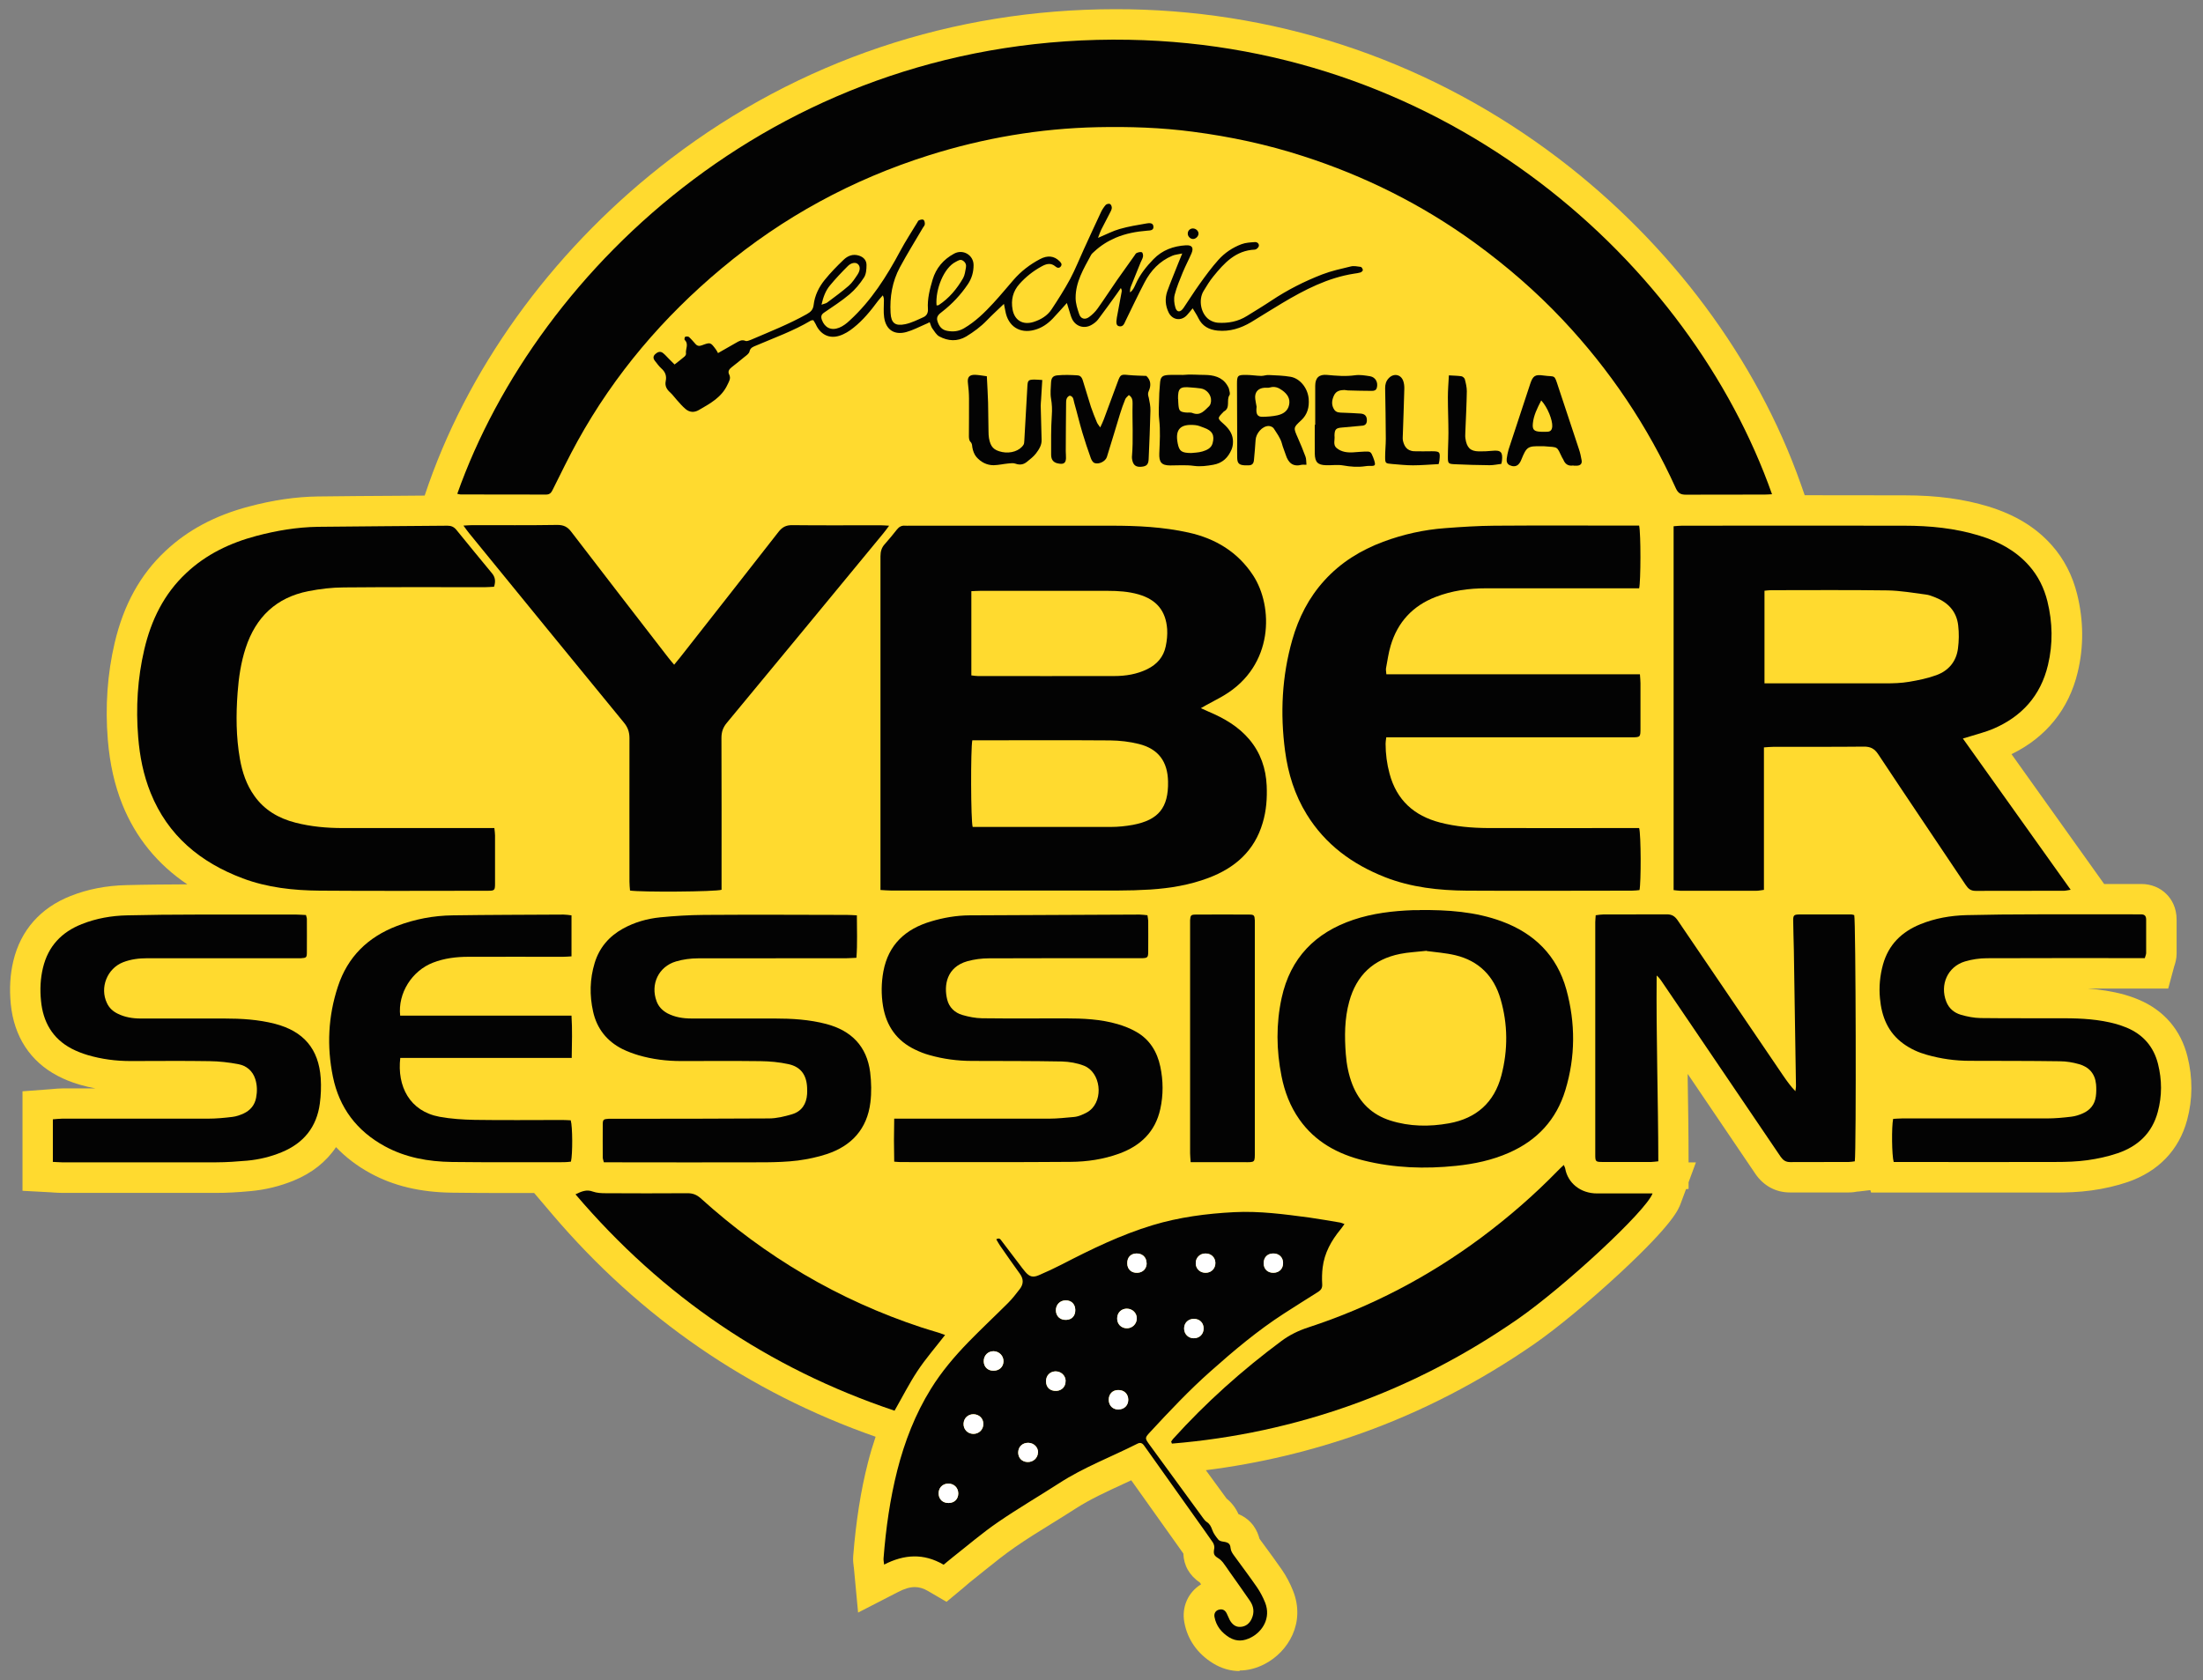 <?xml version="1.0" encoding="UTF-8"?><svg id="Layer_1" xmlns="http://www.w3.org/2000/svg" viewBox="0 0 198.79 151.66"><rect x="0" y="0" width="198.79" height="151.66" fill="#808080" stroke="none"/><defs><style>.cls-1{fill:#030303;}.cls-1,.cls-2,.cls-3{stroke-width:0px;}.cls-2{fill:#ffda2f;}.cls-3{fill:#fff;}</style></defs><path class="cls-2" d="M111.87,150.83c-.85,0-1.66-.24-2.41-.7-1.41-.87-2.31-2.15-2.59-3.7-.26-1.4.36-2.73,1.51-3.43-.03-.05-.07-.1-.1-.15-.95-.65-1.46-1.54-1.5-2.63-.26-.37-.52-.74-.78-1.1-.16-.22-.31-.44-.47-.66l-3.45-4.85c-.23.11-.46.21-.69.32-1.56.72-3.02,1.39-4.34,2.24-.74.48-1.52.96-2.2,1.38-1.14.7-2.21,1.37-3.25,2.09-.91.63-1.79,1.33-2.72,2.08-.41.33-.81.65-1.22.98-.14.11-.29.23-.43.36,0,0-.25.21-.34.29l-1.48,1.23-1.66-.97c-.42-.25-.82-.36-1.2-.36-.44,0-.93.14-1.5.44l-3.62,1.86-.38-4.05s-.01-.09-.02-.12v-.02c-.03-.21-.07-.53-.04-.92.25-3.13.68-5.88,1.32-8.39.2-.8.44-1.59.7-2.37-11.42-4-21.23-10.74-29.16-20.06l-1.65-1.94h-.04c-.78,0-1.56,0-2.34,0-1.38,0-3.2,0-5.06-.03-2.84-.04-5.24-.61-7.33-1.75-1.2-.65-2.24-1.45-3.11-2.36-.89,1.33-2.17,2.34-3.82,3.02-1.25.51-2.56.83-3.9.95-1.2.11-2.14.16-3.04.16-2.18,0-4.36,0-6.54,0-1.49,0-2.98,0-4.48,0h-2.93c-.26,0-.49-.02-.72-.03-.1,0-.18-.01-.26-.02l-2.6-.14v-8.98l2.55-.19c.07,0,.15-.01.22-.02.25-.02.52-.05.83-.05.45,0,1.72,0,2.99,0-.5-.09-.99-.21-1.47-.35-.69-.2-1.35-.47-1.96-.79-2.47-1.3-3.93-3.55-4.22-6.49-.13-1.39-.06-2.67.24-3.9.66-2.74,2.44-4.77,5.16-5.84,1.53-.61,3.23-.94,5.03-.98,1.87-.05,3.74-.06,5.5-.07-2.69-1.81-4.66-4.23-5.86-7.21-.7-1.75-1.13-3.65-1.31-5.82-.25-3.01-.04-5.97.62-8.78.81-3.43,2.3-6.14,4.57-8.27,2.02-1.9,4.48-3.21,7.53-4.02,2.22-.59,4.25-.88,6.21-.91,2.41-.03,4.83-.05,7.18-.06.76,0,2.48-.02,2.48-.02l.36-1.05c3.97-11.23,11.74-21.65,21.86-29.37C72.1,5.49,85.98.83,100.65.83c.42,0,.84,0,1.27.01,14.07.25,27.44,4.9,38.68,13.43,10.14,7.7,17.92,18.15,21.9,29.43l.35,1h.35c2.89,0,5.78,0,8.66.01,2.93,0,5.33.33,7.57,1.01,2.41.74,4.29,1.88,5.73,3.51,1.09,1.23,1.85,2.71,2.27,4.39.59,2.38.61,4.76.05,7.07-.8,3.33-2.86,5.87-5.97,7.38l8.36,11.72h2.82c.08,0,.17,0,.25,0,0,0,.11,0,.15,0,0,0,.12,0,.14,0,.88,0,1.69.33,2.27.92.42.42.92,1.18.91,2.34,0,.47,0,.94,0,1.41,0,.53,0,1.07,0,1.6,0,.5-.13.88-.19,1.08l-.02.05-.55,2.04s-4.52,0-7.23,0c1.05.08,2.17.24,3.29.55.41.12.83.26,1.23.43,2.31.96,3.85,2.74,4.45,5.16.48,1.92.47,3.84-.03,5.71-.73,2.72-2.59,4.66-5.39,5.62-.98.33-2.07.59-3.25.75-1.16.16-2.29.19-3.24.19-2.21,0-4.42,0-6.63,0h-10.01s-.07-.22-.07-.22l-1.1.13h-.07c-.17.04-.45.08-.78.08-.36,0-.72,0-1.08,0h-1.7c-.83,0-1.66,0-2.49,0h-.04c-1.27,0-2.38-.6-3.12-1.69-2.03-3.01-4.07-6.01-6.1-9.01,0,.03,0,.48,0,.48.04,2.41.08,4.91.08,7.39v.12h.66l-.66,1.79v.6s-.23.02-.23.02l-.48,1.29c-.2.54-.66,1.8-5.45,6.26-2.74,2.54-5.72,5.01-7.78,6.44-4.9,3.39-10.12,6.09-15.52,8.02-4.53,1.62-9.27,2.75-14.1,3.36.62.86,1.25,1.71,1.87,2.56.46.37.82.84,1.07,1.4,1.27.53,1.73,1.56,1.9,2.23.15.21.47.64.47.64.51.69,1.03,1.41,1.54,2.14.41.59.75,1.24,1.02,1.92,1.14,2.87-.42,5.49-2.55,6.6-.75.39-1.52.59-2.29.59h0Z"/><path class="cls-1" d="M41.26,44.58C48.52,24.07,70.7,3.03,101.87,3.59c28.84.52,50.65,20.12,58.03,41.02-.23.01-.44.03-.65.03-2.38,0-4.75,0-7.13.01-.45,0-.69-.13-.89-.56-2.56-5.65-5.98-10.73-10.23-15.24-2.43-2.58-5.1-4.88-7.96-6.96-4.73-3.43-9.9-6.01-15.46-7.8-3.24-1.05-6.56-1.76-9.94-2.2-2.86-.38-5.73-.47-8.61-.41-5.19.11-10.27.98-15.22,2.54-6.9,2.18-13.15,5.57-18.7,10.21-5.27,4.4-9.66,9.56-12.99,15.58-.79,1.43-1.5,2.9-2.23,4.36-.13.27-.25.47-.61.47-2.57-.01-5.15,0-7.72-.01-.08,0-.17-.03-.3-.06Z"/><path class="cls-1" d="M79.45,80.35v-.77c0-9.79,0-19.57,0-29.36,0-.44.1-.8.4-1.12.38-.42.73-.86,1.09-1.31.19-.24.42-.37.73-.34.13.01.26,0,.39,0,6.08,0,12.16,0,18.24,0,2.33,0,4.66.11,6.95.62,2.44.54,4.45,1.76,5.83,3.87,1.82,2.79,1.9,8.13-2.64,10.83-.5.3-1.03.56-1.55.85-.15.08-.29.17-.53.3.29.13.5.23.71.32,1.4.59,2.69,1.34,3.68,2.52,1,1.2,1.48,2.6,1.55,4.15.05,1.14-.03,2.26-.36,3.36-.74,2.53-2.5,4.07-4.89,4.97-1.69.64-3.45.93-5.24,1.05-.98.06-1.96.09-2.94.09-6.82,0-13.64,0-20.47,0-.3,0-.6-.03-.96-.05ZM87.74,66.8c-.16.78-.14,7.3.03,7.84.19,0,.41,0,.62,0,3.95,0,7.89,0,11.84,0,.67,0,1.35-.07,2.01-.19,2.31-.44,3.2-1.56,3.16-3.89-.03-1.82-.87-2.97-2.64-3.41-.84-.21-1.72-.31-2.58-.32-3.9-.03-7.8-.01-11.71-.01-.24,0-.47,0-.74,0ZM87.64,60.96c.26.03.43.06.6.06,4.1,0,8.2.01,12.3,0,1.03,0,2.04-.16,2.98-.62.88-.43,1.47-1.1,1.67-2.06.11-.51.16-1.04.13-1.55-.12-1.67-.97-2.67-2.58-3.14-.91-.26-1.84-.32-2.78-.32-3.84,0-7.67,0-11.51,0-.24,0-.47.02-.8.03,0,2.55,0,5.04,0,7.62Z"/><path class="cls-1" d="M177.13,66.67c3.27,4.58,6.47,9.07,9.72,13.64-.28.04-.44.09-.6.09-2.66,0-5.32,0-7.98.01-.44,0-.66-.19-.89-.53-2.63-3.93-5.28-7.85-7.89-11.79-.34-.52-.71-.71-1.32-.7-2.73.03-5.45.01-8.18.02-.25,0-.51.03-.82.05v12.86c-.26.03-.46.08-.67.08-2.29,0-4.58,0-6.87,0-.19,0-.38-.04-.61-.06v-32.84c.27-.02.5-.05.74-.05,6.69,0,13.39-.02,20.08,0,2.29,0,4.57.22,6.78.9,1.72.52,3.26,1.34,4.47,2.7.83.94,1.36,2.02,1.66,3.22.47,1.91.51,3.84.05,5.76-.66,2.77-2.37,4.66-4.96,5.76-.66.28-1.36.45-2.05.67-.18.06-.36.11-.67.2ZM159.21,61.68c.29,0,.5,0,.72,0,3.4,0,6.8,0,10.19,0,.72,0,1.44-.02,2.15-.14.83-.14,1.67-.31,2.46-.6,1.1-.4,1.8-1.23,1.95-2.41.09-.68.1-1.39.02-2.07-.14-1.27-.91-2.08-2.07-2.54-.28-.11-.57-.23-.87-.26-1.14-.15-2.29-.35-3.43-.37-3.51-.05-7.01-.02-10.52-.02-.19,0-.38.03-.59.05v8.38Z"/><path class="cls-1" d="M147.91,47.45c.16.7.15,5.03,0,5.65-.25,0-.53,0-.8,0-4.34,0-8.68,0-13.01,0-1.55,0-3.08.21-4.55.78-2.07.8-3.43,2.27-4.06,4.39-.2.66-.29,1.36-.42,2.04-.03.16.02.33.03.55,7.64,0,15.23,0,22.88,0,.02.33.05.56.05.8,0,1.35,0,2.7,0,4.05,0,.83,0,.84-.83.84-7.08,0-14.17,0-21.25,0h-.86c-.03.25-.06.41-.06.58,0,.92.12,1.82.36,2.71.64,2.38,2.21,3.79,4.55,4.4,1.42.37,2.88.49,4.34.5,4.27.01,8.55,0,12.82,0h.81c.17.59.18,4.92.03,5.6-.21.02-.44.05-.68.05-4.97,0-9.94.03-14.91,0-2.51-.02-5.01-.29-7.38-1.22-2.94-1.16-5.38-2.94-7.06-5.67-1.08-1.75-1.68-3.68-1.95-5.71-.45-3.38-.29-6.74.65-10.04.57-2,1.49-3.81,2.9-5.36,1.47-1.62,3.27-2.73,5.3-3.49,1.8-.67,3.67-1.09,5.59-1.23,1.48-.11,2.95-.21,4.43-.22,4.08-.03,8.15-.01,12.23-.01h.86Z"/><path class="cls-1" d="M85.13,141.22c-1.79-1.04-3.54-.93-5.35,0-.03-.27-.07-.43-.05-.59.21-2.68.58-5.33,1.24-7.93.66-2.58,1.62-5.07,3.03-7.34.95-1.54,2.13-2.93,3.39-4.23,1.17-1.2,2.4-2.35,3.58-3.53.38-.38.72-.82,1.05-1.25.35-.45.35-.91.01-1.38-.6-.83-1.19-1.67-1.77-2.51-.13-.19-.24-.39-.36-.6.29-.17.38.01.48.14.53.69,1.05,1.39,1.58,2.08.18.24.36.49.56.72.38.44.68.53,1.22.3.7-.3,1.39-.62,2.07-.97,2.65-1.37,5.33-2.68,8.21-3.55,2.39-.72,4.84-1.04,7.33-1.17,2.31-.12,4.56.19,6.83.49.93.13,1.85.3,2.77.45.1.02.19.07.37.13-.14.19-.24.35-.36.49-.83,1.01-1.45,2.12-1.61,3.44-.06.49-.07,1-.04,1.5.02.34-.1.52-.36.69-1.03.65-2.07,1.3-3.09,1.96-2.37,1.53-4.52,3.34-6.62,5.21-1.93,1.71-3.69,3.58-5.44,5.47-.5.54-.51.56-.08,1.15,1.6,2.2,3.21,4.4,4.82,6.6.1.14.21.29.35.38.28.18.39.42.5.72.11.32.33.61.55.88.09.11.29.16.45.18.42.06.62.17.65.57.03.29.17.48.32.69.69.95,1.4,1.89,2.07,2.86.29.43.54.9.73,1.38.55,1.39-.25,2.62-1.26,3.14-.67.35-1.31.4-1.98,0-.7-.44-1.18-1.03-1.33-1.85-.06-.33.12-.58.4-.65.31-.08.54.02.7.33.1.19.17.4.27.59.21.38.52.67.99.63.47-.03.81-.31,1-.74.26-.57.18-1.11-.16-1.61-.6-.88-1.23-1.75-1.84-2.62-.2-.28-.39-.58-.6-.85-.11-.14-.25-.27-.41-.37-.41-.25-.46-.4-.37-.89.03-.17-.03-.38-.12-.53-.54-.79-1.11-1.57-1.66-2.35-1.44-2.03-2.88-4.05-4.32-6.08-.08-.11-.16-.21-.23-.32-.16-.23-.35-.31-.61-.17-2.35,1.19-4.83,2.12-7.05,3.56-1.83,1.18-3.72,2.28-5.51,3.51-1.42.97-2.73,2.1-4.08,3.16-.27.21-.53.44-.84.69ZM89.65,123.72c.51,0,.88-.33.9-.82.02-.51-.37-.92-.88-.94-.51-.01-.91.38-.9.91,0,.5.36.85.87.85ZM96.16,124.65c-.01-.51-.43-.89-.95-.87-.49.03-.83.4-.82.91.01.55.37.87.93.85.5-.02.85-.4.83-.89ZM87.82,129.42c.52.01.92-.39.91-.9,0-.5-.37-.85-.87-.87-.5-.01-.88.34-.91.83-.03.52.35.93.87.94ZM101.68,118.12c-.49,0-.86.35-.87.86-.02.52.36.91.88.91.48,0,.87-.38.89-.86.02-.5-.38-.91-.9-.91ZM107.72,120.79c.53,0,.9-.38.89-.9-.01-.5-.35-.84-.87-.85-.53,0-.9.37-.89.89.01.49.38.86.87.86ZM100.95,127.21c.5-.01.86-.37.86-.87,0-.53-.37-.89-.91-.88-.51,0-.85.36-.85.87,0,.54.37.9.91.89ZM85.56,133.91c-.53.01-.89.41-.86.94.03.5.39.82.91.81.52-.01.86-.36.86-.86,0-.52-.39-.9-.92-.89ZM108.77,113.14c-.52,0-.9.41-.87.92.02.48.4.83.9.82.52,0,.89-.4.87-.92-.02-.48-.4-.83-.9-.82ZM97.03,118.23c-.01-.52-.35-.86-.86-.86-.52,0-.9.39-.89.91.01.53.39.88.94.85.51-.02.82-.37.81-.9ZM115.78,114c0-.53-.39-.88-.92-.86-.51.02-.83.36-.83.88,0,.54.37.88.91.86.51-.02.84-.37.84-.88ZM93.67,131.12c.02-.47-.35-.86-.84-.89-.53-.03-.93.32-.95.84-.02.5.32.87.82.89.52.03.94-.35.96-.84ZM103.46,113.99c-.01-.52-.39-.87-.93-.85-.51.02-.82.36-.81.89,0,.54.38.88.92.85.5-.02.84-.38.83-.89Z"/><path class="cls-1" d="M44.61,74.75c.03.28.06.47.06.66,0,1.44,0,2.88,0,4.32,0,.63-.03.67-.66.67-5.06,0-10.11.03-15.17-.01-2.36-.02-4.7-.27-6.94-1.11-3.82-1.44-6.75-3.85-8.31-7.72-.65-1.61-.98-3.29-1.12-5.02-.22-2.67-.06-5.31.55-7.92.62-2.64,1.77-5.01,3.78-6.89,1.8-1.7,3.97-2.73,6.34-3.36,1.82-.48,3.66-.79,5.54-.82,3.9-.05,7.8-.06,11.7-.1.33,0,.57.1.79.36,1.07,1.32,2.15,2.63,3.23,3.94.29.35.34.73.18,1.21-.27.01-.55.04-.83.04-4.23,0-8.46-.02-12.69.02-1.08,0-2.18.13-3.24.34-2.89.57-4.74,2.34-5.65,5.12-.43,1.31-.63,2.67-.73,4.04-.15,2.01-.14,4.01.21,5.99.21,1.19.59,2.33,1.3,3.32.91,1.29,2.19,2.03,3.7,2.42,1.4.36,2.83.49,4.28.49,4.27,0,8.54,0,12.82,0h.87Z"/><path class="cls-1" d="M60.83,60c.22-.26.38-.46.54-.66,2.96-3.77,5.92-7.54,8.87-11.32.34-.44.69-.63,1.26-.62,2.64.03,5.27.01,7.91.01.23,0,.46.02.82.04-.23.31-.38.52-.54.71-4.7,5.7-9.39,11.4-14.11,17.09-.34.41-.48.82-.48,1.36.02,4.32.01,8.63.01,12.95v.75c-.5.18-7.28.23-8.26.07-.02-.25-.05-.53-.05-.8,0-4.32-.01-8.63,0-12.95,0-.56-.15-.99-.51-1.42-4.66-5.68-9.3-11.37-13.94-17.06-.16-.19-.3-.4-.53-.71.37-.02.6-.04.83-.04,2.55,0,5.1.02,7.65-.02.57,0,.92.18,1.25.62,2.9,3.79,5.82,7.56,8.74,11.34.15.2.32.39.53.64Z"/><path class="cls-1" d="M144,82.61c.24-.03.45-.07.66-.07,1.92,0,3.84,0,5.76-.01.45,0,.71.17.96.53,3.18,4.69,6.37,9.38,9.55,14.06.32.46.64.92,1.08,1.37.02-.18.06-.36.05-.54-.03-2.33-.08-4.66-.11-6.99-.03-1.74-.05-3.49-.08-5.23-.02-.89-.05-1.79-.06-2.68,0-.42.08-.5.5-.51,1.59,0,3.18,0,4.77,0,.08,0,.17.04.24.06.14.48.19,21.19.05,22.22-.17.02-.35.06-.54.06-1.77,0-3.53,0-5.3.01-.4,0-.63-.17-.85-.48-2.76-4.08-5.53-8.15-8.29-12.23-.83-1.23-1.67-2.45-2.5-3.68-.11-.16-.23-.31-.4-.45-.05,5.58.14,11.15.15,16.77-.26.02-.45.06-.64.06-1.46,0-2.92,0-4.38,0-.64,0-.67-.03-.67-.66,0-7,0-13.99,0-20.99,0-.19.03-.38.04-.63Z"/><path class="cls-1" d="M128.11,82.14c2.51-.02,5.01.14,7.4,1.02,2.95,1.09,4.98,3.09,5.83,6.15.83,3.03.83,6.07-.09,9.09-.81,2.66-2.53,4.52-5.07,5.64-1.53.68-3.15,1.02-4.8,1.19-2.79.29-5.57.2-8.31-.48-2.35-.58-4.39-1.68-5.82-3.71-.83-1.18-1.33-2.49-1.61-3.9-.47-2.36-.5-4.71.01-7.07.79-3.61,3.03-5.89,6.47-7.05,1.75-.59,3.56-.8,5.4-.87.2,0,.39,0,.59,0ZM128.73,85.82c-.89.1-1.65.13-2.39.28-2.4.48-3.94,1.92-4.59,4.3-.43,1.56-.43,3.14-.31,4.74.07.94.25,1.86.59,2.74.64,1.62,1.76,2.73,3.43,3.26,1.74.55,3.52.57,5.3.25,2.48-.45,4.08-1.89,4.72-4.32.6-2.3.59-4.63-.08-6.91-.6-2.06-1.95-3.43-4.07-3.94-.88-.21-1.8-.27-2.59-.38Z"/><path class="cls-1" d="M77.32,82.59c0,1.33.06,2.57-.04,3.86-.33.01-.6.04-.88.04-4.47,0-8.94,0-13.41.01-.67,0-1.35.09-1.99.28-1.57.46-2.33,2.06-1.75,3.6.18.49.53.84.99,1.09.68.35,1.41.46,2.15.46,2.49,0,4.97,0,7.46,0,1.59,0,3.18.09,4.73.5,2.25.6,3.64,2.01,3.94,4.35.11.9.13,1.84.02,2.73-.29,2.38-1.69,3.92-3.94,4.66-.84.28-1.73.46-2.61.58-.97.12-1.95.15-2.93.16-4.58.02-9.16,0-13.73,0h-.84c-.05-.2-.1-.32-.1-.45,0-.98-.01-1.96,0-2.94,0-.47.06-.51.54-.54.2,0,.39,0,.59,0,4.62,0,9.24,0,13.86-.03.7,0,1.43-.18,2.1-.38.86-.26,1.29-.92,1.35-1.82.01-.2.01-.39,0-.59-.05-1.13-.57-1.87-1.68-2.11-.82-.18-1.68-.26-2.52-.27-2.4-.03-4.8-.01-7.19-.01-1.29,0-2.57-.16-3.81-.52-.5-.15-.99-.33-1.46-.56-1.41-.71-2.31-1.85-2.65-3.38-.33-1.47-.3-2.94.14-4.39.42-1.38,1.29-2.4,2.55-3.1,1.05-.58,2.18-.9,3.35-1.02,1.32-.13,2.65-.21,3.97-.22,4.29-.03,8.59-.01,12.88,0,.28,0,.55.02.92.04Z"/><path class="cls-1" d="M80.69,104.85c-.03-1.3-.03-2.54,0-3.88h.92c4.36,0,8.72,0,13.08,0,.74,0,1.48-.09,2.21-.15.24-.02.47-.09.69-.18.26-.11.53-.23.74-.4,1.28-1,.99-3.46-.52-4.05-.61-.24-1.31-.36-1.97-.38-2.7-.05-5.4-.04-8.11-.05-1.32,0-2.61-.17-3.87-.53-.44-.12-.87-.29-1.28-.49-1.66-.79-2.6-2.13-2.9-3.93-.17-1.04-.16-2.08.03-3.12.45-2.43,2-3.84,4.29-4.52,1.13-.34,2.29-.54,3.47-.55,5.12-.03,10.24-.05,15.36-.07.23,0,.46.04.71.06.03.2.06.35.07.5,0,.92.01,1.83,0,2.75,0,.58-.05.62-.65.63-.59,0-1.18,0-1.77,0-3.99,0-7.98-.01-11.97.01-.65,0-1.31.09-1.93.26-1.87.53-2.14,2.17-1.82,3.46.17.7.68,1.19,1.36,1.39.58.17,1.19.29,1.79.3,2.51.03,5.01.01,7.52.01,1.59,0,3.18.07,4.72.52.58.17,1.16.4,1.68.7,1.21.69,1.88,1.8,2.16,3.13.27,1.27.28,2.56,0,3.83-.45,2.06-1.79,3.33-3.72,4.03-1.41.51-2.88.73-4.36.74-5.12.04-10.24.02-15.37.02-.15,0-.3-.02-.59-.04Z"/><path class="cls-1" d="M193.55,86.48c-.28,0-.56,0-.84,0-4.47,0-8.94-.01-13.41.01-.67,0-1.35.1-1.99.29-1.56.47-2.28,2.09-1.69,3.62.24.62.71,1.01,1.31,1.19.58.17,1.19.29,1.79.3,2.51.03,5.01.01,7.52.02,1.59,0,3.18.09,4.73.52.31.09.62.2.92.32,1.49.62,2.45,1.72,2.84,3.28.36,1.44.37,2.89-.02,4.33-.51,1.92-1.8,3.11-3.62,3.73-.88.3-1.81.5-2.73.63-.95.13-1.91.16-2.87.16-4.62.02-9.24,0-13.87,0h-.74c-.17-.55-.2-3.17-.05-3.89.26-.01.53-.04.81-.04,4.36,0,8.72,0,13.08,0,.74,0,1.48-.07,2.21-.16.34-.04.68-.15,1-.29.67-.29,1.09-.8,1.19-1.53.05-.36.05-.74.02-1.1-.09-.96-.64-1.57-1.54-1.82-.56-.16-1.15-.26-1.74-.26-2.7-.04-5.41-.03-8.11-.04-1.31,0-2.6-.18-3.87-.54-.76-.21-1.47-.53-2.12-1-1.4-1.01-1.97-2.45-2.12-4.1-.1-1.03,0-2.05.27-3.04.5-1.8,1.68-2.96,3.38-3.65,1.33-.54,2.72-.78,4.15-.82,2.07-.05,4.14-.07,6.21-.07,3.01-.01,6.02,0,9.03,0,.17,0,.35,0,.52,0,.34,0,.46.16.46.48,0,1,0,2.01,0,3.01,0,.12-.06.25-.12.45Z"/><path class="cls-1" d="M4.77,104.85v-3.82c.3-.02.58-.06.85-.06,4.38,0,8.76,0,13.15,0,.74,0,1.48-.07,2.21-.16.34-.04.68-.16.99-.3.61-.28,1.01-.75,1.14-1.42.11-.57.1-1.13-.07-1.68-.24-.76-.8-1.22-1.54-1.36-.85-.16-1.72-.26-2.59-.27-2.38-.04-4.75-.01-7.13-.01-1.32,0-2.61-.17-3.87-.54-.5-.15-.99-.34-1.45-.58-1.73-.91-2.58-2.42-2.76-4.32-.1-1-.06-2,.18-2.99.47-1.94,1.68-3.21,3.5-3.93,1.31-.52,2.68-.76,4.08-.79,2.07-.05,4.14-.07,6.21-.07,3.03-.01,6.06,0,9.09,0,.28,0,.56.03.85.04.03.15.08.25.08.35,0,1,.01,2.01,0,3.01,0,.48-.05.51-.53.54-.2,0-.39,0-.59,0-4.43,0-8.85,0-13.28,0-.75,0-1.48.09-2.18.36-1.44.56-2.13,2.29-1.46,3.69.2.43.53.74.96.95.66.33,1.37.44,2.09.44,2.51,0,5.01,0,7.52,0,1.55,0,3.09.09,4.6.48,2.57.67,3.94,2.26,4.12,4.91.05.76.02,1.53-.08,2.28-.28,2.13-1.47,3.59-3.45,4.4-.99.41-2.03.66-3.1.76-.93.08-1.87.15-2.8.15-4.64.01-9.29,0-13.93,0-.25,0-.51-.03-.83-.04Z"/><path class="cls-1" d="M105.67,130.14c.06-.09.11-.18.18-.26,2.96-3.28,6.24-6.21,9.78-8.84.74-.55,1.54-.94,2.43-1.23,5.66-1.85,10.87-4.58,15.65-8.14,2.43-1.82,4.72-3.8,6.84-5.98.16-.17.34-.33.56-.54.06.15.12.24.13.33.23,1.28,1.36,2.25,2.9,2.24,1.44-.01,2.88,0,4.32,0,.21,0,.42,0,.66,0-.58,1.59-8,8.46-12.22,11.38-4.63,3.2-9.58,5.79-14.88,7.69-5.27,1.89-10.7,3.05-16.27,3.51-.02-.05-.04-.11-.06-.16Z"/><path class="cls-1" d="M51.61,95.49h-15.49c-.3,2.55.84,4.81,3.54,5.31,1.04.19,2.12.26,3.18.28,2.64.04,5.28.01,7.91.01.26,0,.51.02.75.03.17.55.18,3.06.02,3.73-.19.02-.4.05-.61.05-3.38,0-6.76.02-10.14-.02-2.11-.03-4.16-.39-6.05-1.42-2.53-1.38-4.11-3.48-4.68-6.28-.56-2.74-.43-5.46.45-8.13.88-2.69,2.71-4.47,5.32-5.47,1.62-.62,3.31-.94,5.04-.96,3.33-.05,6.67-.05,10-.07.23,0,.46.04.72.07v3.7c-.29.02-.54.04-.8.04-2.83,0-5.67-.01-8.5,0-1.09,0-2.17.13-3.2.53-1.89.73-3.18,2.75-2.96,4.78,5.12,0,10.25,0,15.46,0,.08,1.28.04,2.48.02,3.81Z"/><path class="cls-1" d="M85.27,120.51c-.86,1.11-1.75,2.13-2.49,3.25-.74,1.12-1.35,2.33-2.06,3.57-11.38-3.82-20.95-10.32-28.79-19.53.56-.27,1-.46,1.56-.25.36.13.77.15,1.16.15,2.46.01,4.92.02,7.39,0,.47,0,.81.13,1.17.44,5.83,5.28,12.45,9.2,19.93,11.67.52.17,1.04.32,1.56.48.18.06.35.13.59.21Z"/><path class="cls-1" d="M99.13,21.45c.73-.31,1.3-.61,1.9-.78.79-.23,1.61-.36,2.42-.5.23-.04.6-.09.63.27.04.37-.31.36-.56.38-.98.08-1.93.25-2.85.64-.72.31-1.35.71-1.91,1.23-.11.1-.24.2-.31.33-.66,1.23-1.4,2.43-1.39,3.88,0,.49.16.98.32,1.45.14.43.52.54.89.27.29-.21.57-.48.78-.78.61-.85,1.17-1.73,1.77-2.59.51-.73,1.03-1.46,1.55-2.18.06-.09.12-.21.21-.24.15-.06.33-.11.46-.06.07.03.13.26.1.39-.03.19-.15.36-.22.54-.29.73-.59,1.45-.88,2.18-.06.16-.08.33-.07.51.28-.19.39-.49.52-.77.38-.85.95-1.56,1.59-2.22.8-.83,1.8-1.19,2.93-1.26.55-.03.72.21.51.72-.25.58-.55,1.14-.79,1.72-.27.66-.55,1.33-.73,2.02-.09.36-.05.78.06,1.15.13.46.45.47.74.04.49-.72.95-1.46,1.46-2.17.53-.74,1.07-1.48,1.68-2.16.57-.64,1.29-1.12,2.09-1.42.37-.14.8-.16,1.21-.19.21-.01.4.15.35.37-.03.13-.22.3-.35.31-1.74.07-2.78,1.22-3.76,2.43-.33.4-.6.86-.87,1.3-.49.8-.26,2.06.5,2.59.22.15.51.26.78.28.93.06,1.82-.1,2.63-.61.74-.46,1.49-.91,2.21-1.39,1.44-.96,2.98-1.74,4.58-2.36.83-.32,1.71-.51,2.58-.72.28-.07.6,0,.9.04.08.01.18.18.19.29,0,.06-.12.18-.21.21-.19.06-.38.08-.58.11-2.37.37-4.46,1.45-6.49,2.66-.94.56-1.85,1.14-2.79,1.71-.94.56-1.94.88-3.05.77-.77-.08-1.37-.4-1.72-1.12-.14-.29-.32-.55-.52-.89-.21.25-.35.44-.51.61-.52.57-1.32.46-1.66-.24-.3-.62-.34-1.27-.12-1.91.31-.86.67-1.7,1-2.55.09-.24.19-.47.35-.86-.39.09-.67.1-.91.21-1.13.48-1.93,1.33-2.49,2.4-.6,1.14-1.14,2.3-1.71,3.46-.12.24-.2.57-.58.5-.25-.05-.3-.27-.21-.79.14-.77.29-1.54.43-2.31.02-.1.02-.2-.07-.35-.13.19-.26.38-.39.56-.55.76-1.09,1.52-1.66,2.27-.15.2-.37.37-.6.5-.64.37-1.39.15-1.73-.5-.13-.25-.19-.53-.28-.8-.06-.2-.12-.4-.21-.68-.47.52-.87.98-1.28,1.41-.46.48-1,.85-1.65,1.02-1.32.36-2.38-.33-2.62-1.7-.03-.18-.07-.37-.13-.65-.56.54-1.07,1-1.55,1.5-.55.57-1.18,1.03-1.85,1.44-.81.48-1.64.42-2.43,0-.26-.14-.44-.46-.63-.72-.11-.15-.15-.35-.24-.57-.16.08-.28.15-.42.2-.56.24-1.1.53-1.68.69-1.09.3-1.85-.2-2.01-1.33-.07-.49-.02-1-.02-1.5,0-.14,0-.28-.1-.48-.15.17-.3.33-.44.51-.65.88-1.34,1.73-2.2,2.41-.38.31-.83.59-1.29.73-.93.29-1.72-.14-2.12-1.04-.06-.13-.15-.25-.22-.37-.1.02-.18,0-.23.04-1.56.93-3.27,1.54-4.93,2.25-.26.11-.52.18-.6.54-.04.18-.26.34-.43.47-.38.32-.78.63-1.17.94-.23.18-.38.38-.23.67.17.35-.01.6-.15.9-.53,1.16-1.57,1.71-2.59,2.3-.43.25-.85.21-1.21-.1-.28-.24-.52-.52-.77-.8-.2-.22-.38-.48-.6-.68-.32-.28-.5-.6-.41-1.03.1-.48-.04-.84-.41-1.16-.21-.19-.37-.43-.55-.65-.18-.22-.2-.43.02-.63.21-.19.45-.29.7-.09.19.15.34.33.51.5.16.17.33.33.53.53.33-.26.62-.48.9-.72.07-.06.15-.19.13-.27-.06-.4.28-.85-.12-1.23-.04-.04,0-.26.05-.28.1-.04.27-.04.34.02.21.19.39.41.58.62.16.19.34.22.58.13.78-.29.78-.28,1.26.36.08.1.13.22.2.34.62-.35,1.13-.64,1.63-.93.26-.15.51-.31.85-.17.13.05.34-.04.49-.1,1.7-.73,3.43-1.41,5.05-2.32.35-.2.56-.4.61-.84.1-.84.47-1.6,1-2.25.52-.64,1.1-1.24,1.7-1.81.37-.36.84-.55,1.38-.38.42.13.69.42.69.85,0,.38-.03.83-.23,1.13-.36.56-.8,1.09-1.31,1.52-.71.6-1.51,1.11-2.28,1.64-.27.18-.31.36-.21.66.26.7.83,1,1.56.71.35-.14.68-.39.96-.66,1.94-1.78,3.32-3.96,4.55-6.26.47-.88,1.02-1.72,1.54-2.58.04-.07.09-.18.16-.2.13-.05.31-.1.4-.04.09.06.13.26.12.39,0,.12-.12.23-.18.34-.69,1.18-1.42,2.35-2.07,3.56-.69,1.28-.92,2.68-.84,4.11.05.93.42,1.21,1.33,1.02.56-.12,1.1-.39,1.63-.63.3-.13.44-.4.41-.75-.06-.91.17-1.78.42-2.63.31-1.05.98-1.84,1.95-2.36.8-.43,1.75.13,1.75,1.04,0,.62-.16,1.2-.52,1.73-.64.95-1.41,1.77-2.31,2.47-.27.21-.57.42-.43.86.14.45.38.78.87.87.53.1,1.02.06,1.51-.22,1.03-.6,1.87-1.42,2.67-2.29.62-.67,1.2-1.38,1.8-2.07.68-.79,1.49-1.41,2.4-1.89.69-.37,1.28-.29,1.75.17.14.14.29.29.12.5-.15.18-.33.11-.46,0-.43-.37-.84-.25-1.27-.01-.75.41-1.42.94-1.99,1.58-.59.66-.78,1.44-.62,2.31.18.98.93,1.42,1.89,1.12.66-.21,1.25-.56,1.63-1.14.59-.89,1.16-1.79,1.67-2.73.46-.86.82-1.78,1.23-2.67.52-1.13,1.03-2.26,1.56-3.38.11-.23.26-.46.43-.65.08-.08.3-.13.39-.07.1.05.17.25.15.38-.02.16-.12.32-.2.48-.25.49-.5.97-.75,1.45-.09.19-.16.39-.29.73ZM84.52,27.56c.1,0,.15,0,.18-.02.95-.62,1.65-1.47,2.21-2.44.15-.27.19-.62.25-.93.05-.25-.02-.47-.25-.63-.25-.18-.44-.02-.66.09-1.08.53-1.86,2.5-1.74,3.93ZM74.13,27.5c.25-.09.4-.11.51-.19.66-.5,1.33-.98,1.95-1.52.32-.28.56-.66.8-1.02.26-.41.24-.76,0-.95-.2-.16-.58-.11-.88.19-.57.57-1.12,1.15-1.63,1.77-.37.45-.59,1-.75,1.72Z"/><path class="cls-1" d="M107.44,104.9c-.02-.34-.05-.58-.05-.81,0-6.9,0-13.81,0-20.71,0-.11,0-.22,0-.33.03-.43.08-.5.51-.5,1.61-.01,3.22-.01,4.84,0,.42,0,.47.08.49.52,0,.15,0,.3,0,.46,0,6.79,0,13.59,0,20.38,0,1.05.05.99-1,.99-1.33,0-2.66,0-3.99,0h-.8Z"/><path class="cls-1" d="M101.86,35.66c-.11.12-.26.23-.32.37-.18.44-.34.89-.48,1.35-.4,1.29-.77,2.58-1.18,3.87-.13.4-.73.69-1.12.54-.15-.06-.27-.27-.33-.44-.27-.76-.53-1.52-.76-2.3-.27-.9-.48-1.81-.74-2.71-.07-.23-.04-.55-.4-.63-.32.13-.33.43-.33.7-.02,1.44-.02,2.87-.03,4.31,0,.22.03.44.02.65-.02.4-.19.54-.6.48-.5-.06-.74-.31-.74-.81,0-1.18-.02-2.36.06-3.53.04-.53.02-1.02-.07-1.54-.08-.46-.02-.95,0-1.42.02-.42.15-.63.57-.67.6-.06,1.22-.04,1.82,0,.38.02.45.37.54.66.23.73.44,1.46.67,2.18.16.48.35.94.54,1.4.05.13.15.24.3.46.14-.3.24-.51.32-.72.43-1.14.84-2.29,1.27-3.43.23-.63.3-.65.96-.58.53.05,1.07.06,1.61.08.42.39.44.88.22,1.36-.11.23-.06.4,0,.61.08.38.16.77.15,1.16-.03,1.46-.1,2.91-.16,4.37-.02.49-.18.66-.66.7-.47.04-.71-.13-.81-.56-.02-.11-.05-.22-.04-.32.14-1.6.02-3.21.06-4.82,0-.28-.01-.57-.35-.78Z"/><path class="cls-1" d="M106.75,33.84c.66-.07,1.33,0,1.98,0,.73.01,1.54.17,2,.92.07.11.14.23.17.35.04.19.13.44.04.56-.3.45.12,1.14-.5,1.47-.02,0-.03.03-.05.05-.54.55-.55.57.01,1.06.44.39.79.83.85,1.42.03.29,0,.61-.11.88-.31.74-.81,1.25-1.66,1.4-.58.1-1.13.18-1.74.1-.71-.1-1.44-.04-2.15-.04-.79,0-1.01-.3-.98-1.09.04-1.02.11-2.03-.01-3.06-.08-.69-.01-1.39,0-2.09,0-.37.05-.74.07-1.11.04-.65.18-.79.84-.82.41-.01.83,0,1.24,0ZM107.49,40.89c.24-.03.64-.03,1.01-.14.39-.12.8-.29.92-.74.2-.73-.03-1.14-.77-1.4-.27-.1-.53-.22-.81-.24-1.26-.12-1.83.32-1.57,1.64.14.72.35.87,1.21.88ZM106.31,36c.01.19.01.39.03.58.05.5.14.59.63.65.21.03.45-.03.64.05.71.28,1.08-.23,1.5-.62.11-.1.16-.31.17-.47.04-.54-.4-1.06-.93-1.13-.3-.04-.6-.07-.91-.09-.97-.09-1.15.07-1.14,1.04Z"/><path class="cls-1" d="M117.86,41.95c-.22,0-.31-.02-.39,0-.8.21-1.22-.17-1.45-.9-.11-.35-.26-.67-.35-1.03-.13-.49-.46-.92-.74-1.36-.08-.12-.3-.21-.45-.21-.58,0-1.15.67-1.18,1.27-.03.61-.1,1.21-.15,1.82-.03.32-.19.47-.51.46-.11,0-.22,0-.33,0-.5-.03-.66-.18-.67-.68-.02-.52,0-1.05,0-1.57,0-1.7-.02-3.4-.02-5.1,0-.75.07-.82.83-.81.45,0,.91.08,1.36.09.23,0,.47-.1.7-.08.65.03,1.31.05,1.95.16.85.15,1.55,1.02,1.63,1.99.06.74-.1,1.41-.69,1.95-.71.65-.69.66-.29,1.57.25.56.48,1.12.69,1.69.08.21.06.45.09.73ZM113.39,36.71c-.08.68.07.93.57.91.43-.01.87-.04,1.29-.13.51-.11.95-.37,1.07-.93.13-.58-.16-1-.62-1.33-.33-.24-.67-.38-1.09-.26-.16.05-.35.02-.52.03-.59.04-.9.43-.82,1.02.03.23.08.46.12.69Z"/><path class="cls-1" d="M141.98,42.01c-.43.08-.74-.09-.91-.52-.02-.06-.07-.11-.1-.17-.52-1.06-.31-.94-1.62-1.04-.09,0-.17,0-.26,0-1.24-.03-1.34.05-1.82,1.23-.06.16-.16.32-.28.43-.22.19-.49.17-.74.06-.26-.11-.32-.35-.29-.6.04-.28.09-.56.17-.83.65-1.99,1.3-3.97,1.96-5.95.23-.68.43-.84,1.16-.73,1.14.16.97-.17,1.38,1.08.61,1.86,1.24,3.71,1.85,5.58.11.32.18.66.24,1,.05.28-.09.46-.39.48-.11,0-.22,0-.35,0ZM139.07,36.15c-.36.71-.68,1.34-.75,2.06-.06.57.1.73.69.76.19.01.39,0,.59,0,.33,0,.45-.18.47-.49.03-.56-.42-1.72-.99-2.33Z"/><path class="cls-1" d="M118.68,38.34c0-1.17,0-2.35,0-3.52,0-.72.35-1.05,1.07-.98.85.08,1.68.15,2.53.03.44-.06.9.02,1.35.09.5.09.74.56.61,1.04-.07.25-.26.28-.46.28-.72,0-1.43-.02-2.15-.04-.11,0-.22-.04-.32-.04-.38.01-.74.08-.93.48-.21.44-.26.88.02,1.3.18.27.48.26.76.27.54.02,1.08.04,1.62.08.4.03.58.25.56.65-.01.25-.13.41-.39.44-.62.06-1.24.12-1.86.17-.52.04-.65.15-.67.67,0,.02,0,.04,0,.07.05.38-.16.82.19,1.11.42.35.94.42,1.48.39.35-.02.69-.06,1.04-.07.53-.02.57,0,.77.5.03.08.06.16.09.25.16.51.12.56-.41.54-.13,0-.26.01-.38.03-.67.1-1.33.05-2-.07-.5-.09-1.03,0-1.54-.02-.75-.02-1-.27-1.02-1.04-.01-.87,0-1.74,0-2.61.01,0,.03,0,.04,0Z"/><path class="cls-1" d="M89.05,33.99c.04.84.09,1.59.11,2.34.02.88.02,1.76.04,2.63,0,.2.01.39.04.58.14.8.43,1.1,1.19,1.26.77.16,1.59-.11,1.93-.66.06-.1.06-.24.07-.37.09-1.65.18-3.3.28-4.95.03-.48.1-.55.6-.56.23,0,.46.02.74.04-.04.65-.08,1.23-.11,1.81-.01.17-.03.35-.03.52.02,1.02.05,2.04.08,3.06.02.5-.24.88-.51,1.24-.22.29-.53.52-.81.75-.31.26-.65.31-1.04.17-.19-.07-.41-.04-.62-.02-.45.04-.9.15-1.35.16-.62,0-1.15-.28-1.55-.74-.2-.23-.32-.57-.37-.87-.03-.19-.01-.35-.18-.51-.1-.1-.13-.32-.13-.48,0-1.13.02-2.26.01-3.4,0-.48-.04-.95-.1-1.43-.06-.5.12-.74.64-.73.34.01.68.08,1.07.13Z"/><path class="cls-1" d="M130.74,33.88c.45.03.79.03,1.13.08.12.02.28.16.31.27.09.35.18.72.18,1.08-.02,1.2-.08,2.39-.13,3.59,0,.22-.03.44,0,.65.12.88.47,1.17,1.19,1.19.41.01.83-.01,1.23-.05.78-.08.97.11.88.91,0,.06-.03.13-.06.27-.33.04-.69.12-1.05.12-1.06-.01-2.13-.04-3.19-.09-.54-.03-.58-.08-.58-.64,0-.73.05-1.47.05-2.2,0-1.07-.05-2.13-.05-3.2,0-.62.05-1.25.09-1.96Z"/><path class="cls-1" d="M129.81,41.89c-.79.04-1.55.11-2.31.11-.63,0-1.26-.07-1.88-.12-.61-.05-.63-.06-.63-.65,0-.54.06-1.09.06-1.63-.01-1.52-.03-3.05-.06-4.57,0-.35.08-.63.32-.89.43-.46,1.07-.37,1.3.21.09.23.12.51.11.76-.03,1.35-.09,2.7-.13,4.04,0,.2-.03.4,0,.59.1.46.31.96,1.03.99.52.02,1.04,0,1.57,0,.73,0,.78.06.7.8,0,.08-.03.17-.07.35Z"/><path class="cls-1" d="M108.15,21.08c0,.25-.26.5-.5.49-.26,0-.49-.26-.47-.51.01-.25.21-.44.46-.44.27,0,.51.22.51.47Z"/><path class="cls-3" d="M89.65,123.72c.51,0,.88-.33.9-.82.02-.51-.37-.92-.88-.94-.51-.01-.91.38-.9.91,0,.5.36.85.87.85ZM96.16,124.65c-.01-.51-.43-.89-.95-.87-.49.03-.83.4-.82.91.01.55.37.87.93.85.5-.02.85-.4.83-.89ZM87.82,129.42c.52.01.92-.39.91-.9,0-.5-.37-.85-.87-.87-.5-.01-.88.34-.91.83-.03.52.35.93.87.94ZM101.68,118.12c-.49,0-.86.35-.87.86-.02.52.36.91.88.91.48,0,.87-.38.89-.86.02-.5-.38-.91-.9-.91ZM107.72,120.79c.53,0,.9-.38.89-.9-.01-.5-.35-.84-.87-.85-.53,0-.9.37-.89.89.01.49.38.86.87.86ZM100.95,127.22c.5-.01.86-.37.86-.87,0-.53-.37-.89-.91-.88-.51,0-.85.36-.85.87,0,.54.37.9.91.89ZM85.56,133.91c-.53.01-.89.41-.86.94.03.5.39.82.91.81.52-.01.86-.36.86-.86,0-.52-.39-.9-.92-.89ZM108.77,113.14c-.52,0-.9.41-.87.92.02.48.4.83.9.82.52,0,.89-.4.87-.92-.02-.48-.4-.83-.9-.82ZM97.03,118.23c-.01-.52-.35-.86-.86-.86-.52,0-.9.39-.89.91.01.53.39.88.94.85.51-.02.82-.37.81-.9ZM115.78,114c0-.53-.39-.88-.92-.86-.51.02-.83.36-.83.88,0,.54.37.88.91.86.51-.02.84-.37.84-.88ZM93.67,131.12c.02-.47-.35-.86-.84-.89-.53-.03-.93.32-.95.84-.02.5.32.87.82.89.52.03.94-.35.96-.84ZM103.46,113.99c-.01-.52-.39-.87-.93-.85-.51.02-.82.36-.81.89,0,.54.38.88.92.85.5-.02.84-.38.83-.89Z"/></svg>